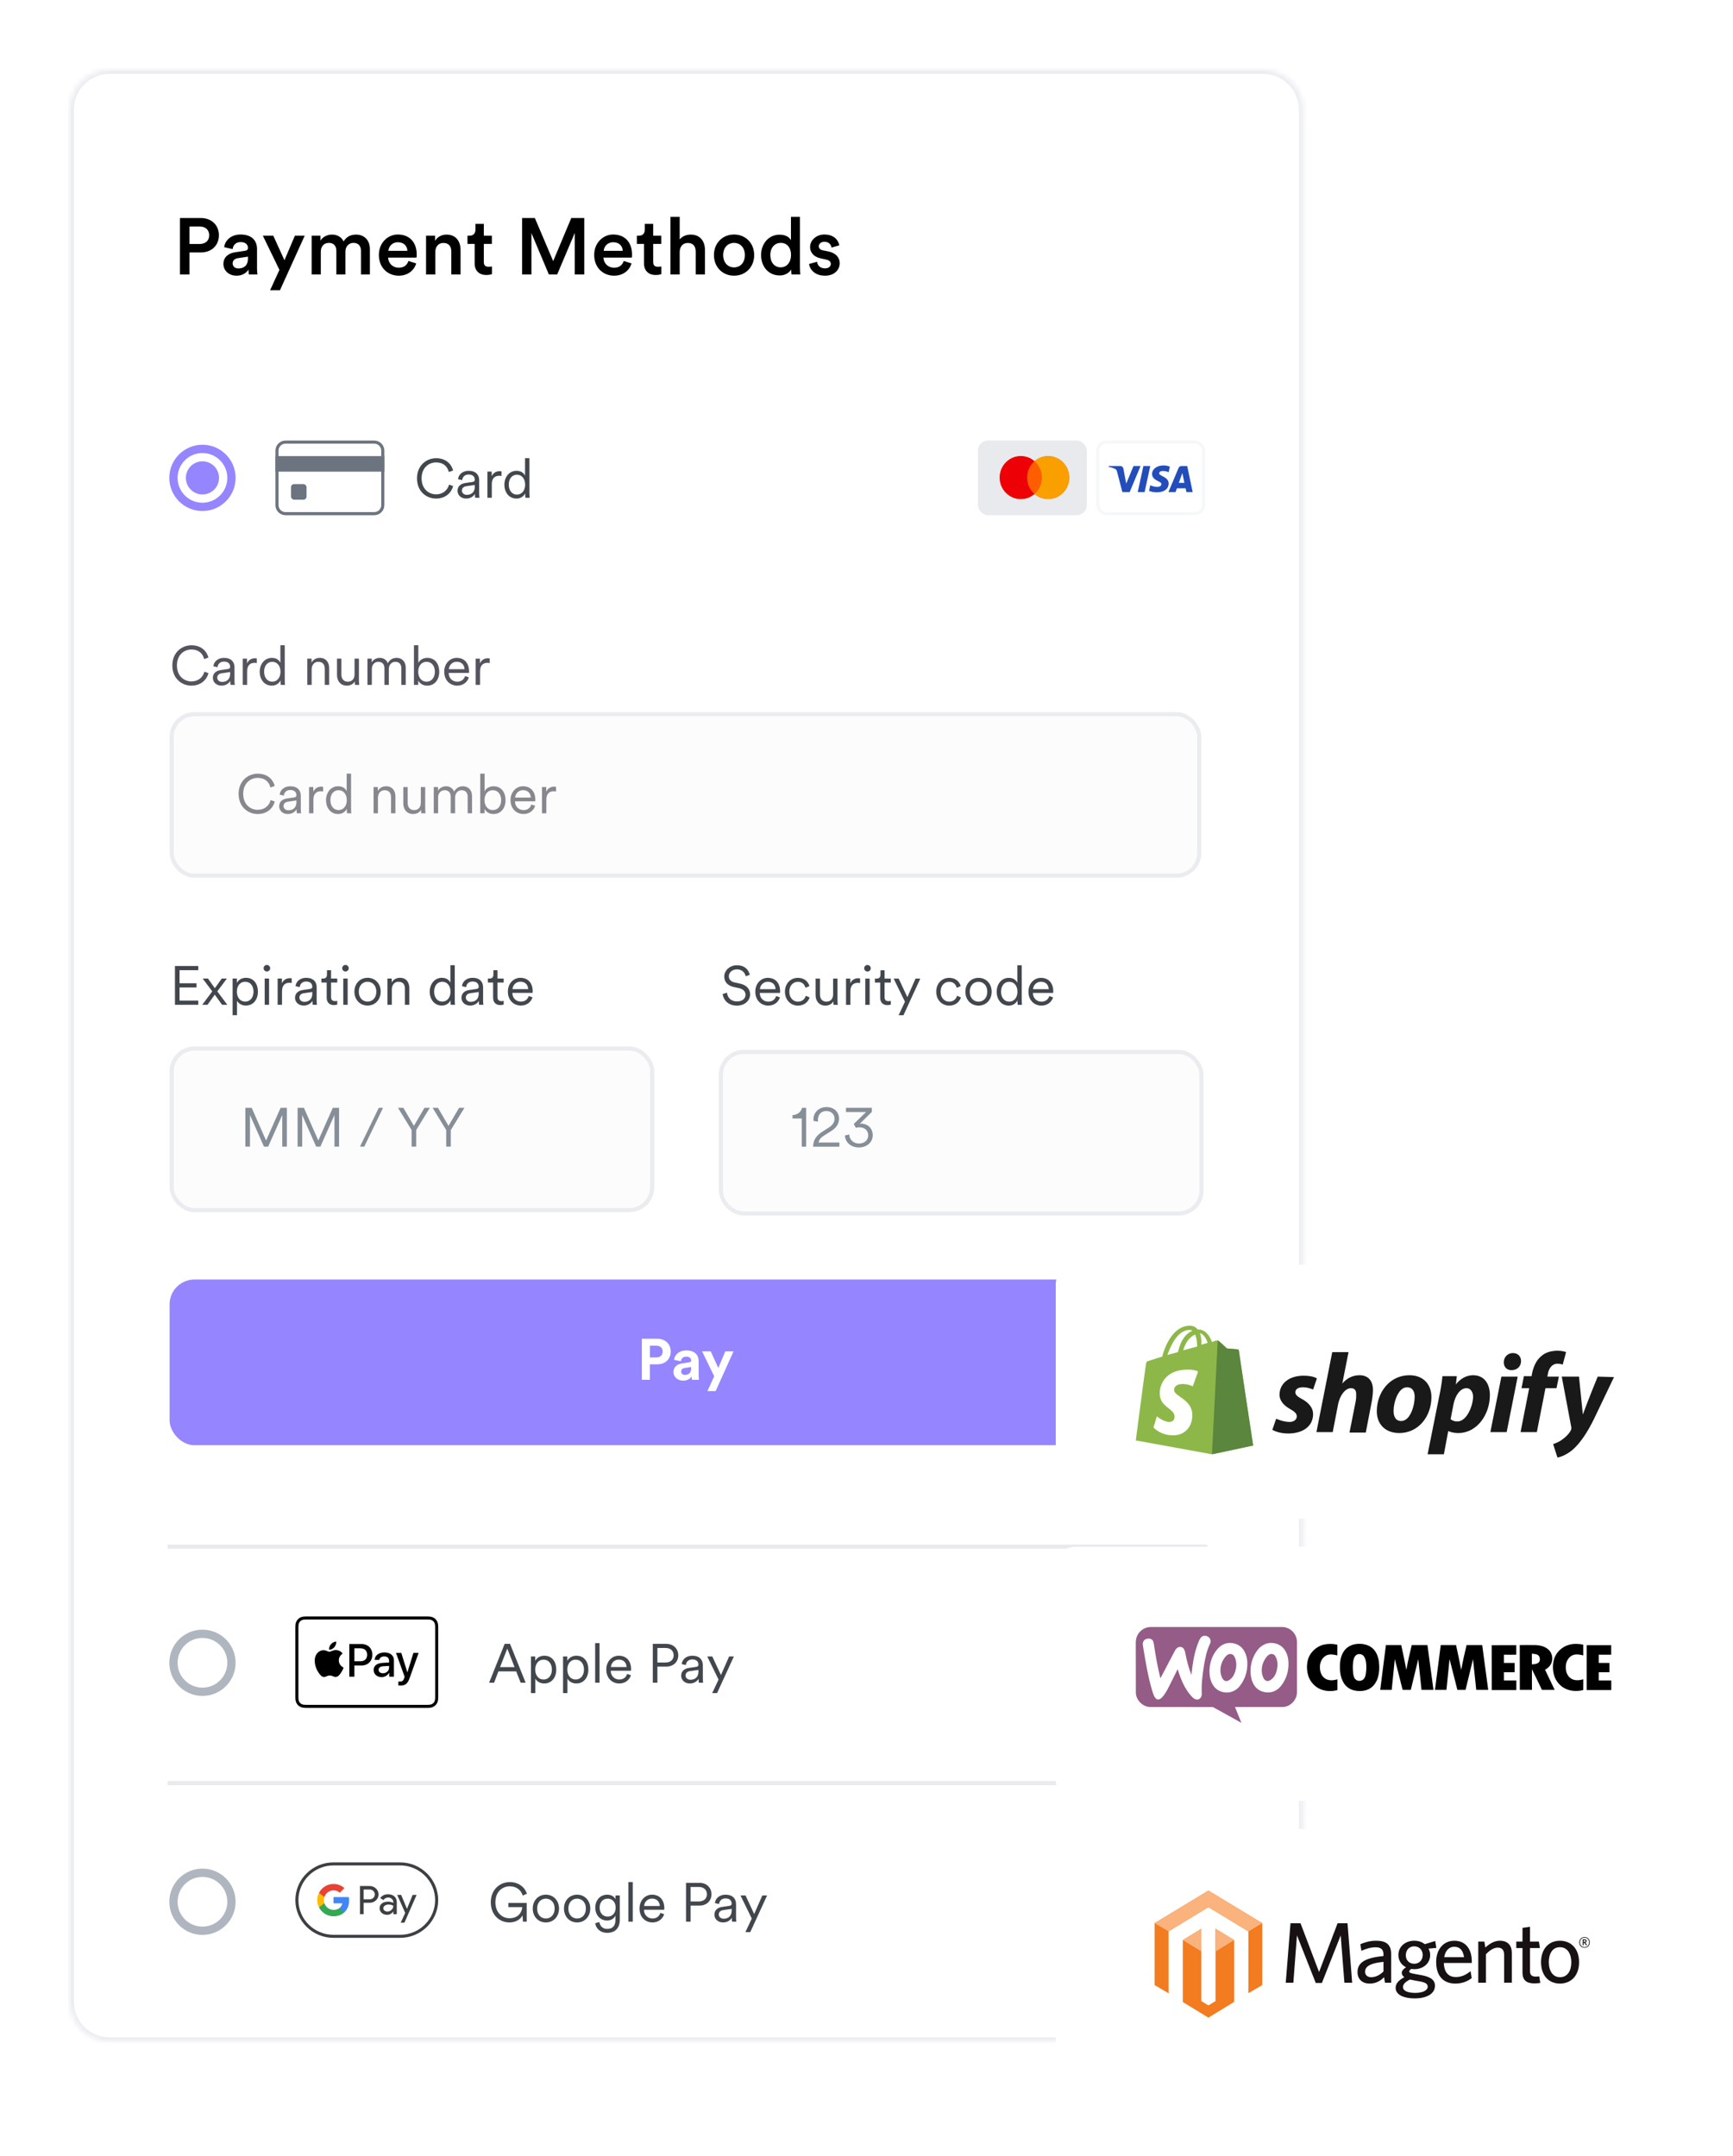 <svg width="348" height="433" viewBox="0 0 348 433" fill="none" xmlns="http://www.w3.org/2000/svg">
<g filter="url(#filter0_d_203_29504)">
<mask id="path-1-inside-1_203_29504" fill="white">
<path d="M14 22C14 17.582 17.582 14 22 14H253.666C258.085 14 261.666 17.582 261.666 22V402.066C261.666 406.484 258.085 410.066 253.666 410.066H22C17.582 410.066 14 406.484 14 402.066V22Z"/>
</mask>
<path d="M14 22C14 17.582 17.582 14 22 14H253.666C258.085 14 261.666 17.582 261.666 22V402.066C261.666 406.484 258.085 410.066 253.666 410.066H22C17.582 410.066 14 406.484 14 402.066V22Z" fill="white"/>
<path d="M22 14.848H253.666V13.152H22V14.848ZM260.818 22V402.066H262.515V22H260.818ZM253.666 409.217H22V410.914H253.666V409.217ZM14.848 402.066V22H13.152V402.066H14.848ZM22 409.217C18.05 409.217 14.848 406.016 14.848 402.066H13.152C13.152 406.952 17.113 410.914 22 410.914V409.217ZM260.818 402.066C260.818 406.015 257.616 409.217 253.666 409.217V410.914C258.553 410.914 262.515 406.952 262.515 402.066H260.818ZM253.666 14.848C257.616 14.848 260.818 18.05 260.818 22H262.515C262.515 17.113 258.553 13.152 253.666 13.152V14.848ZM22 13.152C17.113 13.152 13.152 17.113 13.152 22H14.848C14.848 18.05 18.05 14.848 22 14.848V13.152Z" fill="#EBECF0" mask="url(#path-1-inside-1_203_29504)"/>
</g>
<circle cx="40.653" cy="95.986" r="5.823" fill="white" stroke="#9585FF" stroke-width="1.664"/>
<circle cx="40.654" cy="95.987" r="3.328" fill="#9585FF"/>
<path d="M55.619 90.516C55.619 89.568 56.388 88.799 57.337 88.799H75.151C76.1 88.799 76.869 89.568 76.869 90.516V101.456C76.869 102.405 76.1 103.174 75.151 103.174H57.337C56.388 103.174 55.619 102.405 55.619 101.456V90.516Z" stroke="#6C747F" stroke-width="0.625"/>
<rect x="55.307" y="91.611" width="21.875" height="3.125" fill="#6C747F"/>
<rect x="58.432" y="97.236" width="3.125" height="3.125" rx="0.625" fill="#6C747F"/>
<path d="M87.573 100.14C85.593 100.14 83.734 98.688 83.734 96.081C83.734 93.474 85.648 92.033 87.573 92.033C89.344 92.033 90.598 93.012 90.983 94.508L90.125 94.805C89.828 93.584 88.904 92.88 87.573 92.88C86.088 92.88 84.658 93.969 84.658 96.081C84.658 98.204 86.088 99.293 87.573 99.293C88.959 99.293 89.861 98.457 90.18 97.335L90.994 97.632C90.598 99.095 89.355 100.14 87.573 100.14ZM91.875 98.589C91.875 97.665 92.524 97.148 93.448 97.016L94.867 96.807C95.252 96.752 95.34 96.587 95.34 96.356C95.34 95.762 94.944 95.311 94.119 95.311C93.349 95.311 92.887 95.773 92.81 96.444L91.974 96.246C92.084 95.245 92.964 94.563 94.097 94.563C95.593 94.563 96.22 95.421 96.22 96.444V99.106C96.22 99.546 96.253 99.821 96.286 99.986H95.428C95.406 99.865 95.362 99.601 95.362 99.194C95.131 99.623 94.559 100.14 93.613 100.14C92.524 100.14 91.875 99.392 91.875 98.589ZM93.723 99.392C94.636 99.392 95.34 98.886 95.34 97.764V97.412L93.624 97.665C93.118 97.742 92.755 98.028 92.755 98.545C92.755 98.974 93.118 99.392 93.723 99.392ZM100.705 94.684V95.619C100.562 95.575 100.397 95.564 100.243 95.564C99.362 95.564 98.757 96.07 98.757 97.258V99.986H97.877V94.717H98.736V95.663C99.076 94.893 99.748 94.64 100.331 94.64C100.474 94.64 100.628 94.662 100.705 94.684ZM105.454 99.227V99.084C105.212 99.601 104.64 100.14 103.727 100.14C102.209 100.14 101.285 98.908 101.285 97.346C101.285 95.817 102.253 94.563 103.727 94.563C104.739 94.563 105.256 95.124 105.432 95.564V92.033H106.312V98.996C106.312 99.524 106.345 99.876 106.367 99.986H105.509C105.487 99.865 105.454 99.568 105.454 99.227ZM103.804 99.348C104.794 99.348 105.454 98.512 105.454 97.346C105.454 96.18 104.805 95.355 103.804 95.355C102.803 95.355 102.165 96.18 102.165 97.346C102.165 98.512 102.814 99.348 103.804 99.348Z" fill="#42474D"/>
<rect x="196.373" y="88.486" width="21.875" height="15" rx="2.03" fill="#E8EAED"/>
<path fill-rule="evenodd" clip-rule="evenodd" d="M210.479 100.24C212.818 100.24 214.714 98.308 214.714 95.926C214.714 93.543 212.818 91.611 210.479 91.611C209.43 91.611 208.471 91.999 207.731 92.642C206.991 91.999 206.032 91.612 204.984 91.612C202.644 91.612 200.748 93.543 200.748 95.926C200.748 98.309 202.644 100.24 204.984 100.24C206.032 100.24 206.992 99.852 207.731 99.21C208.471 99.852 209.43 100.24 210.479 100.24Z" fill="#FF5E00"/>
<path fill-rule="evenodd" clip-rule="evenodd" d="M207.731 99.209C206.82 98.418 206.243 97.24 206.243 95.925C206.243 94.611 206.82 93.433 207.731 92.642C206.991 91.999 206.032 91.611 204.984 91.611C202.644 91.611 200.748 93.543 200.748 95.926C200.748 98.308 202.644 100.24 204.984 100.24C206.032 100.24 206.992 99.852 207.731 99.209Z" fill="#ED0006"/>
<path fill-rule="evenodd" clip-rule="evenodd" d="M207.731 99.21C208.642 98.418 209.22 97.241 209.22 95.926C209.22 94.611 208.642 93.433 207.731 92.642C208.471 91.999 209.43 91.611 210.479 91.611C212.818 91.611 214.715 93.543 214.715 95.926C214.715 98.308 212.818 100.24 210.479 100.24C209.43 100.24 208.471 99.852 207.731 99.21Z" fill="#F9A000"/>
<rect x="220.436" y="88.799" width="21.25" height="14.375" rx="1.719" fill="white"/>
<path fill-rule="evenodd" clip-rule="evenodd" d="M226.842 98.841H225.382L224.286 94.654C224.234 94.462 224.124 94.292 223.962 94.211C223.557 94.01 223.11 93.849 222.623 93.768V93.607H224.976C225.3 93.607 225.544 93.849 225.584 94.13L226.153 97.15L227.612 93.607H229.032L226.842 98.841ZM229.844 98.841H228.465L229.6 93.607H230.98L229.844 98.841ZM232.764 95.057C232.805 94.775 233.048 94.614 233.332 94.614C233.779 94.573 234.265 94.654 234.671 94.855L234.915 93.728C234.509 93.567 234.062 93.486 233.657 93.486C232.318 93.486 231.344 94.211 231.344 95.218C231.344 95.983 232.034 96.385 232.521 96.627C233.048 96.869 233.251 97.03 233.211 97.271C233.211 97.633 232.805 97.795 232.4 97.795C231.913 97.795 231.425 97.674 230.98 97.472L230.736 98.6C231.223 98.801 231.75 98.882 232.237 98.882C233.738 98.922 234.671 98.197 234.671 97.11C234.671 95.741 232.764 95.661 232.764 95.057ZM239.498 98.841L238.403 93.607H237.227C236.983 93.607 236.74 93.768 236.658 94.01L234.63 98.841H236.05L236.334 98.076H238.078L238.241 98.841H239.498ZM237.43 95.017L237.835 96.99H236.699L237.43 95.017Z" fill="#224DBA"/>
<rect x="220.436" y="88.799" width="21.25" height="14.375" rx="1.719" stroke="#F6F7F8" stroke-width="0.625"/>
<rect x="34.47" y="143.449" width="206.35" height="32.444" rx="4.575" fill="#FCFCFD" stroke="#EBECF0" stroke-width="0.832"/>
<path d="M51.754 163.505C49.774 163.505 47.915 162.053 47.915 159.446C47.915 156.839 49.829 155.398 51.754 155.398C53.525 155.398 54.779 156.377 55.164 157.873L54.306 158.17C54.009 156.949 53.085 156.245 51.754 156.245C50.269 156.245 48.839 157.334 48.839 159.446C48.839 161.569 50.269 162.658 51.754 162.658C53.14 162.658 54.042 161.822 54.361 160.7L55.175 160.997C54.779 162.46 53.536 163.505 51.754 163.505ZM56.056 161.954C56.056 161.03 56.705 160.513 57.629 160.381L59.048 160.172C59.433 160.117 59.521 159.952 59.521 159.721C59.521 159.127 59.125 158.676 58.3 158.676C57.53 158.676 57.068 159.138 56.991 159.809L56.155 159.611C56.265 158.61 57.145 157.928 58.278 157.928C59.774 157.928 60.401 158.786 60.401 159.809V162.471C60.401 162.911 60.434 163.186 60.467 163.351H59.609C59.587 163.23 59.543 162.966 59.543 162.559C59.312 162.988 58.74 163.505 57.794 163.505C56.705 163.505 56.056 162.757 56.056 161.954ZM57.904 162.757C58.817 162.757 59.521 162.251 59.521 161.129V160.777L57.805 161.03C57.299 161.107 56.936 161.393 56.936 161.91C56.936 162.339 57.299 162.757 57.904 162.757ZM64.886 158.049V158.984C64.743 158.94 64.578 158.929 64.424 158.929C63.544 158.929 62.939 159.435 62.939 160.623V163.351H62.059V158.082H62.917V159.028C63.258 158.258 63.929 158.005 64.512 158.005C64.655 158.005 64.809 158.027 64.886 158.049ZM69.636 162.592V162.449C69.394 162.966 68.822 163.505 67.909 163.505C66.391 163.505 65.467 162.273 65.467 160.711C65.467 159.182 66.435 157.928 67.909 157.928C68.921 157.928 69.438 158.489 69.614 158.929V155.398H70.494V162.361C70.494 162.889 70.527 163.241 70.549 163.351H69.691C69.669 163.23 69.636 162.933 69.636 162.592ZM67.986 162.713C68.976 162.713 69.636 161.877 69.636 160.711C69.636 159.545 68.987 158.72 67.986 158.72C66.985 158.72 66.347 159.545 66.347 160.711C66.347 161.877 66.996 162.713 67.986 162.713ZM75.894 160.249V163.351H75.014V158.082H75.872V158.874C76.213 158.258 76.829 157.928 77.522 157.928C78.787 157.928 79.403 158.83 79.403 159.974V163.351H78.523V160.106C78.523 159.336 78.171 158.72 77.214 158.72C76.367 158.72 75.894 159.424 75.894 160.249ZM84.549 162.636C84.296 163.175 83.658 163.505 82.965 163.505C81.689 163.505 80.985 162.559 80.985 161.393V158.082H81.865V161.25C81.865 162.02 82.228 162.713 83.163 162.713C84.032 162.713 84.505 162.097 84.505 161.261V158.082H85.385V162.361C85.385 162.768 85.418 163.142 85.451 163.351H84.604C84.571 163.23 84.549 162.944 84.549 162.68V162.636ZM87.957 158.082V158.83C88.254 158.28 88.892 157.928 89.574 157.928C90.3 157.928 90.927 158.313 91.191 159.006C91.565 158.258 92.225 157.928 92.973 157.928C93.93 157.928 94.788 158.588 94.788 159.908V163.351H93.908V160.007C93.908 159.281 93.523 158.72 92.698 158.72C91.917 158.72 91.389 159.358 91.389 160.15V163.351H90.509V160.007C90.509 159.281 90.124 158.72 89.288 158.72C88.496 158.72 87.979 159.336 87.979 160.161V163.351H87.099V158.082H87.957ZM97.292 163.351H96.434V155.398H97.314V158.94C97.556 158.445 98.172 157.928 99.118 157.928C100.68 157.928 101.516 159.171 101.516 160.711C101.516 162.284 100.625 163.505 99.096 163.505C98.216 163.505 97.6 163.054 97.292 162.482V163.351ZM98.964 162.713C99.976 162.713 100.636 161.877 100.636 160.711C100.636 159.545 99.987 158.72 98.964 158.72C97.941 158.72 97.292 159.545 97.292 160.711C97.292 161.877 97.952 162.713 98.964 162.713ZM103.44 160.205H106.586C106.564 159.369 106.025 158.709 105.024 158.709C104.111 158.709 103.495 159.424 103.44 160.205ZM106.707 161.58L107.466 161.855C107.169 162.768 106.344 163.505 105.123 163.505C103.715 163.505 102.516 162.471 102.516 160.7C102.516 159.039 103.682 157.928 105.013 157.928C106.608 157.928 107.499 159.039 107.499 160.645C107.499 160.755 107.488 160.876 107.477 160.953H103.418V160.997C103.418 161.998 104.177 162.713 105.123 162.713C106.014 162.713 106.498 162.207 106.707 161.58ZM111.658 158.049V158.984C111.515 158.94 111.35 158.929 111.196 158.929C110.316 158.929 109.711 159.435 109.711 160.623V163.351H108.831V158.082H109.689V159.028C110.03 158.258 110.701 158.005 111.284 158.005C111.427 158.005 111.581 158.027 111.658 158.049Z" fill="#87878E"/>
<path d="M38.443 137.717C36.463 137.717 34.604 136.264 34.604 133.657C34.604 131.05 36.518 129.609 38.443 129.609C40.214 129.609 41.468 130.588 41.853 132.084L40.995 132.381C40.698 131.16 39.774 130.456 38.443 130.456C36.958 130.456 35.528 131.545 35.528 133.657C35.528 135.78 36.958 136.869 38.443 136.869C39.829 136.869 40.731 136.033 41.05 134.911L41.864 135.208C41.468 136.671 40.225 137.717 38.443 137.717ZM42.745 136.165C42.745 135.241 43.394 134.724 44.318 134.592L45.737 134.383C46.122 134.329 46.21 134.163 46.21 133.932C46.21 133.338 45.814 132.887 44.989 132.887C44.219 132.887 43.757 133.349 43.68 134.02L42.844 133.822C42.954 132.821 43.834 132.139 44.967 132.139C46.463 132.139 47.09 132.997 47.09 134.02V136.682C47.09 137.122 47.123 137.397 47.156 137.562H46.298C46.276 137.441 46.232 137.177 46.232 136.77C46.001 137.2 45.429 137.717 44.483 137.717C43.394 137.717 42.745 136.968 42.745 136.165ZM44.593 136.968C45.506 136.968 46.21 136.462 46.21 135.34V134.988L44.494 135.241C43.988 135.318 43.625 135.604 43.625 136.121C43.625 136.55 43.988 136.968 44.593 136.968ZM51.575 132.26V133.195C51.432 133.151 51.267 133.14 51.113 133.14C50.233 133.14 49.628 133.646 49.628 134.834V137.562H48.748V132.293H49.606V133.239C49.947 132.469 50.618 132.216 51.201 132.216C51.344 132.216 51.498 132.238 51.575 132.26ZM56.324 136.803V136.66C56.082 137.177 55.51 137.717 54.597 137.717C53.079 137.717 52.155 136.484 52.155 134.922C52.155 133.393 53.123 132.139 54.597 132.139C55.609 132.139 56.126 132.7 56.302 133.14V129.609H57.182V136.572C57.182 137.1 57.215 137.452 57.237 137.562H56.379C56.357 137.441 56.324 137.144 56.324 136.803ZM54.674 136.924C55.664 136.924 56.324 136.088 56.324 134.922C56.324 133.756 55.675 132.931 54.674 132.931C53.673 132.931 53.035 133.756 53.035 134.922C53.035 136.088 53.684 136.924 54.674 136.924ZM62.583 134.46V137.562H61.703V132.293H62.561V133.085C62.902 132.469 63.518 132.139 64.211 132.139C65.476 132.139 66.092 133.041 66.092 134.185V137.562H65.212V134.317C65.212 133.547 64.86 132.931 63.903 132.931C63.056 132.931 62.583 133.635 62.583 134.46ZM71.238 136.847C70.985 137.386 70.347 137.717 69.654 137.717C68.378 137.717 67.674 136.77 67.674 135.604V132.293H68.554V135.461C68.554 136.231 68.917 136.924 69.852 136.924C70.721 136.924 71.194 136.308 71.194 135.472V132.293H72.074V136.572C72.074 136.979 72.107 137.353 72.14 137.562H71.293C71.26 137.441 71.238 137.155 71.238 136.891V136.847ZM74.646 132.293V133.041C74.943 132.491 75.581 132.139 76.263 132.139C76.989 132.139 77.616 132.524 77.88 133.217C78.254 132.469 78.914 132.139 79.662 132.139C80.619 132.139 81.477 132.799 81.477 134.119V137.562H80.597V134.218C80.597 133.492 80.212 132.931 79.387 132.931C78.606 132.931 78.078 133.569 78.078 134.361V137.562H77.198V134.218C77.198 133.492 76.813 132.931 75.977 132.931C75.185 132.931 74.668 133.547 74.668 134.372V137.562H73.788V132.293H74.646ZM83.981 137.562H83.123V129.609H84.003V133.151C84.245 132.656 84.861 132.139 85.807 132.139C87.369 132.139 88.205 133.382 88.205 134.922C88.205 136.495 87.314 137.717 85.785 137.717C84.905 137.717 84.289 137.265 83.981 136.693V137.562ZM85.653 136.924C86.665 136.924 87.325 136.088 87.325 134.922C87.325 133.756 86.676 132.931 85.653 132.931C84.63 132.931 83.981 133.756 83.981 134.922C83.981 136.088 84.641 136.924 85.653 136.924ZM90.129 134.416H93.275C93.253 133.58 92.714 132.92 91.713 132.92C90.8 132.92 90.184 133.635 90.129 134.416ZM93.396 135.791L94.155 136.066C93.858 136.979 93.033 137.717 91.812 137.717C90.404 137.717 89.205 136.682 89.205 134.911C89.205 133.25 90.371 132.139 91.702 132.139C93.297 132.139 94.188 133.25 94.188 134.856C94.188 134.966 94.177 135.087 94.166 135.164H90.107V135.208C90.107 136.209 90.866 136.924 91.812 136.924C92.703 136.924 93.187 136.418 93.396 135.791ZM98.346 132.26V133.195C98.203 133.151 98.038 133.14 97.884 133.14C97.004 133.14 96.399 133.646 96.399 134.834V137.562H95.519V132.293H96.377V133.239C96.718 132.469 97.389 132.216 97.972 132.216C98.115 132.216 98.269 132.238 98.346 132.26Z" fill="#54545E"/>
<path d="M39.807 201.822H35.132V194.023H39.807V194.87H36.056V197.499H39.466V198.346H36.056V200.975H39.807V201.822ZM40.611 201.822L42.624 199.127L40.699 196.553H41.766L43.141 198.489L44.527 196.553H45.561L43.636 199.127L45.649 201.822H44.593L43.13 199.787L41.667 201.822H40.611ZM47.587 203.912H46.707V196.553H47.565V197.433C47.84 196.894 48.456 196.399 49.391 196.399C50.942 196.399 51.789 197.609 51.789 199.182C51.789 200.755 50.887 201.976 49.369 201.976C48.467 201.976 47.862 201.503 47.587 201.008V203.912ZM49.237 201.184C50.249 201.184 50.909 200.348 50.909 199.182C50.909 198.016 50.26 197.191 49.237 197.191C48.214 197.191 47.565 198.016 47.565 199.182C47.565 200.348 48.225 201.184 49.237 201.184ZM54.032 201.822H53.152V196.553H54.032V201.822ZM52.932 194.474C52.932 194.111 53.229 193.814 53.592 193.814C53.955 193.814 54.252 194.111 54.252 194.474C54.252 194.837 53.955 195.134 53.592 195.134C53.229 195.134 52.932 194.837 52.932 194.474ZM58.579 196.52V197.455C58.436 197.411 58.271 197.4 58.117 197.4C57.237 197.4 56.632 197.906 56.632 199.094V201.822H55.752V196.553H56.61V197.499C56.951 196.729 57.622 196.476 58.205 196.476C58.348 196.476 58.502 196.498 58.579 196.52ZM59.245 200.425C59.245 199.501 59.894 198.984 60.818 198.852L62.237 198.643C62.622 198.588 62.71 198.423 62.71 198.192C62.71 197.598 62.314 197.147 61.489 197.147C60.719 197.147 60.257 197.609 60.18 198.28L59.344 198.082C59.454 197.081 60.334 196.399 61.467 196.399C62.963 196.399 63.59 197.257 63.59 198.28V200.942C63.59 201.382 63.623 201.657 63.656 201.822H62.798C62.776 201.701 62.732 201.437 62.732 201.03C62.501 201.459 61.929 201.976 60.983 201.976C59.894 201.976 59.245 201.228 59.245 200.425ZM61.093 201.228C62.006 201.228 62.71 200.722 62.71 199.6V199.248L60.994 199.501C60.488 199.578 60.125 199.864 60.125 200.381C60.125 200.81 60.488 201.228 61.093 201.228ZM66.481 194.881V196.553H67.724V197.345H66.481V200.26C66.481 200.81 66.723 201.085 67.284 201.085C67.438 201.085 67.636 201.052 67.724 201.03V201.778C67.625 201.811 67.372 201.877 67.031 201.877C66.162 201.877 65.601 201.338 65.601 200.381V197.345H64.545V196.553H64.886C65.425 196.553 65.656 196.245 65.656 195.75V194.881H66.481ZM69.812 201.822H68.932V196.553H69.812V201.822ZM68.712 194.474C68.712 194.111 69.009 193.814 69.372 193.814C69.735 193.814 70.032 194.111 70.032 194.474C70.032 194.837 69.735 195.134 69.372 195.134C69.009 195.134 68.712 194.837 68.712 194.474ZM73.809 196.399C75.327 196.399 76.449 197.565 76.449 199.182C76.449 200.81 75.327 201.976 73.809 201.976C72.291 201.976 71.169 200.81 71.169 199.182C71.169 197.565 72.291 196.399 73.809 196.399ZM73.809 197.191C72.863 197.191 72.049 197.906 72.049 199.182C72.049 200.469 72.863 201.184 73.809 201.184C74.755 201.184 75.569 200.469 75.569 199.182C75.569 197.906 74.755 197.191 73.809 197.191ZM78.685 198.72V201.822H77.805V196.553H78.663V197.345C79.004 196.729 79.62 196.399 80.313 196.399C81.578 196.399 82.194 197.301 82.194 198.445V201.822H81.314V198.577C81.314 197.807 80.962 197.191 80.005 197.191C79.158 197.191 78.685 197.895 78.685 198.72ZM90.463 201.063V200.92C90.221 201.437 89.649 201.976 88.736 201.976C87.218 201.976 86.294 200.744 86.294 199.182C86.294 197.653 87.262 196.399 88.736 196.399C89.748 196.399 90.265 196.96 90.441 197.4V193.869H91.321V200.832C91.321 201.36 91.354 201.712 91.376 201.822H90.518C90.496 201.701 90.463 201.404 90.463 201.063ZM88.813 201.184C89.803 201.184 90.463 200.348 90.463 199.182C90.463 198.016 89.814 197.191 88.813 197.191C87.812 197.191 87.174 198.016 87.174 199.182C87.174 200.348 87.823 201.184 88.813 201.184ZM92.664 200.425C92.664 199.501 93.313 198.984 94.237 198.852L95.656 198.643C96.041 198.588 96.129 198.423 96.129 198.192C96.129 197.598 95.733 197.147 94.908 197.147C94.138 197.147 93.676 197.609 93.599 198.28L92.763 198.082C92.873 197.081 93.753 196.399 94.886 196.399C96.382 196.399 97.009 197.257 97.009 198.28V200.942C97.009 201.382 97.042 201.657 97.075 201.822H96.217C96.195 201.701 96.151 201.437 96.151 201.03C95.92 201.459 95.348 201.976 94.402 201.976C93.313 201.976 92.664 201.228 92.664 200.425ZM94.512 201.228C95.425 201.228 96.129 200.722 96.129 199.6V199.248L94.413 199.501C93.907 199.578 93.544 199.864 93.544 200.381C93.544 200.81 93.907 201.228 94.512 201.228ZM99.9 194.881V196.553H101.143V197.345H99.9V200.26C99.9 200.81 100.142 201.085 100.703 201.085C100.857 201.085 101.055 201.052 101.143 201.03V201.778C101.044 201.811 100.791 201.877 100.45 201.877C99.581 201.877 99.02 201.338 99.02 200.381V197.345H97.964V196.553H98.305C98.844 196.553 99.075 196.245 99.075 195.75V194.881H99.9ZM102.912 198.676H106.058C106.036 197.84 105.497 197.18 104.496 197.18C103.583 197.18 102.967 197.895 102.912 198.676ZM106.179 200.051L106.938 200.326C106.641 201.239 105.816 201.976 104.595 201.976C103.187 201.976 101.988 200.942 101.988 199.171C101.988 197.51 103.154 196.399 104.485 196.399C106.08 196.399 106.971 197.51 106.971 199.116C106.971 199.226 106.96 199.347 106.949 199.424H102.89V199.468C102.89 200.469 103.649 201.184 104.595 201.184C105.486 201.184 105.97 200.678 106.179 200.051Z" fill="#42474D"/>
<rect x="34.47" y="210.61" width="96.5" height="32.444" rx="4.575" fill="#FCFCFD" stroke="#EBECF0" stroke-width="0.832"/>
<path d="M57.601 230.31H56.677V223.963L53.85 230.31H53.003L50.198 223.963V230.31H49.274V222.511H50.539L53.432 229.078L56.347 222.511H57.601V230.31ZM68.086 230.31H67.162V223.963L64.335 230.31H63.488L60.683 223.963V230.31H59.759V222.511H61.024L63.917 229.078L66.832 222.511H68.086V230.31ZM76.919 222.511L73.146 230.31H72.288L76.061 222.511H76.919ZM82.653 226.977L79.914 222.511H80.992L83.115 226.13L85.238 222.511H86.316L83.577 226.977V230.31H82.653V226.977ZM89.603 226.977L86.864 222.511H87.942L90.065 226.13L92.188 222.511H93.266L90.527 226.977V230.31H89.603V226.977Z" fill="#868E98"/>
<rect x="144.767" y="211.298" width="96.5" height="32.444" rx="4.575" fill="#FCFCFD" stroke="#EBECF0" stroke-width="0.832"/>
<path d="M150.561 195.804L149.736 196.101C149.615 195.441 149.098 194.715 147.976 194.704C147.074 194.704 146.359 195.298 146.359 196.09C146.359 196.717 146.766 197.168 147.481 197.322L148.625 197.575C149.879 197.85 150.627 198.631 150.627 199.731C150.627 200.93 149.604 201.986 147.976 201.986C146.172 201.986 145.259 200.809 145.116 199.665L145.985 199.39C146.073 200.314 146.744 201.15 147.976 201.15C149.098 201.15 149.703 200.556 149.703 199.808C149.703 199.17 149.263 198.675 148.438 198.488L147.294 198.235C146.216 197.993 145.435 197.289 145.435 196.145C145.435 194.924 146.557 193.879 147.965 193.879C149.648 193.879 150.363 194.902 150.561 195.804ZM152.595 198.686H155.741C155.719 197.85 155.18 197.19 154.179 197.19C153.266 197.19 152.65 197.905 152.595 198.686ZM155.862 200.061L156.621 200.336C156.324 201.249 155.499 201.986 154.278 201.986C152.87 201.986 151.671 200.952 151.671 199.181C151.671 197.52 152.837 196.409 154.168 196.409C155.763 196.409 156.654 197.52 156.654 199.126C156.654 199.236 156.643 199.357 156.632 199.434H152.573V199.478C152.573 200.479 153.332 201.194 154.278 201.194C155.169 201.194 155.653 200.688 155.862 200.061ZM160.229 197.201C159.305 197.201 158.502 197.916 158.502 199.192C158.502 200.457 159.305 201.194 160.24 201.194C161.241 201.194 161.659 200.49 161.813 200.006L162.583 200.347C162.33 201.128 161.593 201.986 160.24 201.986C158.722 201.986 157.622 200.798 157.622 199.192C157.622 197.553 158.744 196.409 160.229 196.409C161.582 196.409 162.319 197.234 162.539 198.07L161.747 198.411C161.604 197.85 161.175 197.201 160.229 197.201ZM167.337 201.117C167.084 201.656 166.446 201.986 165.753 201.986C164.477 201.986 163.773 201.04 163.773 199.874V196.563H164.653V199.731C164.653 200.501 165.016 201.194 165.951 201.194C166.82 201.194 167.293 200.578 167.293 199.742V196.563H168.173V200.842C168.173 201.249 168.206 201.623 168.239 201.832H167.392C167.359 201.711 167.337 201.425 167.337 201.161V201.117ZM172.714 196.53V197.465C172.571 197.421 172.406 197.41 172.252 197.41C171.372 197.41 170.767 197.916 170.767 199.104V201.832H169.887V196.563H170.745V197.509C171.086 196.739 171.757 196.486 172.34 196.486C172.483 196.486 172.637 196.508 172.714 196.53ZM174.634 201.832H173.754V196.563H174.634V201.832ZM173.534 194.484C173.534 194.121 173.831 193.824 174.194 193.824C174.557 193.824 174.854 194.121 174.854 194.484C174.854 194.847 174.557 195.144 174.194 195.144C173.831 195.144 173.534 194.847 173.534 194.484ZM177.63 194.891V196.563H178.873V197.355H177.63V200.27C177.63 200.82 177.872 201.095 178.433 201.095C178.587 201.095 178.785 201.062 178.873 201.04V201.788C178.774 201.821 178.521 201.887 178.18 201.887C177.311 201.887 176.75 201.348 176.75 200.391V197.355H175.694V196.563H176.035C176.574 196.563 176.805 196.255 176.805 195.76V194.891H177.63ZM181.424 203.922H180.445L181.721 201.205L179.455 196.563H180.467L182.205 200.292L183.844 196.563H184.801L181.424 203.922ZM190.608 197.201C189.684 197.201 188.881 197.916 188.881 199.192C188.881 200.457 189.684 201.194 190.619 201.194C191.62 201.194 192.038 200.49 192.192 200.006L192.962 200.347C192.709 201.128 191.972 201.986 190.619 201.986C189.101 201.986 188.001 200.798 188.001 199.192C188.001 197.553 189.123 196.409 190.608 196.409C191.961 196.409 192.698 197.234 192.918 198.07L192.126 198.411C191.983 197.85 191.554 197.201 190.608 197.201ZM196.495 196.409C198.013 196.409 199.135 197.575 199.135 199.192C199.135 200.82 198.013 201.986 196.495 201.986C194.977 201.986 193.855 200.82 193.855 199.192C193.855 197.575 194.977 196.409 196.495 196.409ZM196.495 197.201C195.549 197.201 194.735 197.916 194.735 199.192C194.735 200.479 195.549 201.194 196.495 201.194C197.441 201.194 198.255 200.479 198.255 199.192C198.255 197.916 197.441 197.201 196.495 197.201ZM204.309 201.073V200.93C204.067 201.447 203.495 201.986 202.582 201.986C201.064 201.986 200.14 200.754 200.14 199.192C200.14 197.663 201.108 196.409 202.582 196.409C203.594 196.409 204.111 196.97 204.287 197.41V193.879H205.167V200.842C205.167 201.37 205.2 201.722 205.222 201.832H204.364C204.342 201.711 204.309 201.414 204.309 201.073ZM202.659 201.194C203.649 201.194 204.309 200.358 204.309 199.192C204.309 198.026 203.66 197.201 202.659 197.201C201.658 197.201 201.02 198.026 201.02 199.192C201.02 200.358 201.669 201.194 202.659 201.194ZM207.444 198.686H210.59C210.568 197.85 210.029 197.19 209.028 197.19C208.115 197.19 207.499 197.905 207.444 198.686ZM210.711 200.061L211.47 200.336C211.173 201.249 210.348 201.986 209.127 201.986C207.719 201.986 206.52 200.952 206.52 199.181C206.52 197.52 207.686 196.409 209.017 196.409C210.612 196.409 211.503 197.52 211.503 199.126C211.503 199.236 211.492 199.357 211.481 199.434H207.422V199.478C207.422 200.479 208.181 201.194 209.127 201.194C210.018 201.194 210.502 200.688 210.711 200.061Z" fill="#42474D"/>
<path d="M161.875 230.319H160.995V224.654H159.147V223.983C160.159 223.939 160.874 223.312 161.05 222.52H161.875V230.319ZM168.558 230.319H163.278C163.3 229.12 163.795 228.174 165.049 227.371L166.457 226.458C167.216 225.974 167.579 225.402 167.579 224.709C167.579 223.895 167.018 223.158 165.94 223.158C164.851 223.158 164.246 223.917 164.246 224.94C164.246 225.05 164.246 225.16 164.268 225.292L163.366 225.149C163.355 225.072 163.344 224.929 163.344 224.841C163.344 223.411 164.488 222.366 165.94 222.366C167.579 222.366 168.492 223.444 168.492 224.698C168.492 225.732 167.909 226.535 167.007 227.118L165.39 228.141C164.906 228.449 164.477 228.878 164.378 229.483H168.558V230.319ZM172.913 225.688C174.046 225.688 175.245 226.447 175.245 228.02C175.245 229.527 173.98 230.473 172.473 230.473C170.779 230.473 169.734 229.373 169.668 228.075L170.537 227.866C170.581 229.01 171.461 229.692 172.484 229.692C173.628 229.692 174.343 228.966 174.343 228.053C174.343 226.953 173.496 226.425 172.583 226.425C172.341 226.425 172.11 226.458 171.868 226.535L171.439 225.765L173.914 223.356H169.877V222.52H175.069V223.345L172.649 225.721C172.737 225.699 172.847 225.688 172.913 225.688Z" fill="#868E98"/>
<rect x="34.054" y="257.003" width="207.182" height="33.276" rx="4.991" fill="#9585FF"/>
<path d="M130.506 272.656H131.776C132.579 272.656 133.068 272.19 133.068 271.479C133.068 270.746 132.579 270.291 131.776 270.291H130.506V272.656ZM131.974 274.042H130.494V277.151H128.887V268.894H131.974C133.604 268.894 134.687 269.977 134.687 271.468C134.687 272.97 133.604 274.042 131.974 274.042ZM135.233 275.591C135.233 274.566 135.99 273.995 136.945 273.855L138.354 273.646C138.681 273.599 138.785 273.436 138.785 273.238C138.785 272.83 138.471 272.493 137.819 272.493C137.143 272.493 136.77 272.924 136.724 273.424L135.35 273.133C135.443 272.236 136.27 271.247 137.807 271.247C139.624 271.247 140.299 272.271 140.299 273.424V276.243C140.299 276.546 140.334 276.953 140.369 277.151H138.948C138.913 277 138.89 276.686 138.89 276.464C138.599 276.918 138.052 277.314 137.201 277.314C135.978 277.314 135.233 276.488 135.233 275.591ZM137.527 276.161C138.18 276.161 138.785 275.847 138.785 274.834V274.577L137.493 274.775C137.097 274.834 136.782 275.055 136.782 275.498C136.782 275.835 137.027 276.161 137.527 276.161ZM143.706 279.411H142.064L143.415 276.429L140.981 271.421H142.716L144.242 274.775L145.651 271.421H147.305L143.706 279.411Z" fill="white"/>
<path d="M34.054 310.66H242.03" stroke="#E8EAED" stroke-width="0.832" stroke-linecap="square"/>
<circle cx="40.655" cy="333.986" r="5.823" fill="white" stroke="#B0B6BF" stroke-width="1.664"/>
<g clip-path="url(#clip0_203_29504)">
<path d="M85.426 324.679H61.879C61.781 324.679 61.683 324.679 61.585 324.679C61.502 324.68 61.42 324.681 61.337 324.683C61.157 324.688 60.976 324.699 60.798 324.73C60.617 324.763 60.449 324.816 60.285 324.9C60.124 324.982 59.976 325.089 59.848 325.217C59.72 325.345 59.613 325.492 59.531 325.653C59.448 325.817 59.395 325.986 59.362 326.166C59.33 326.344 59.319 326.526 59.315 326.706C59.312 326.788 59.312 326.871 59.311 326.953C59.31 327.051 59.311 327.149 59.311 327.248V340.473C59.311 340.572 59.31 340.67 59.311 340.768C59.312 340.85 59.312 340.933 59.315 341.016C59.319 341.195 59.33 341.377 59.362 341.555C59.395 341.735 59.448 341.904 59.531 342.068C59.613 342.229 59.72 342.376 59.848 342.504C59.976 342.632 60.124 342.74 60.285 342.821C60.449 342.905 60.617 342.958 60.798 342.991C60.976 343.022 61.157 343.033 61.337 343.038C61.42 343.04 61.502 343.041 61.585 343.041C61.683 343.042 61.781 343.042 61.879 343.042H85.426C85.524 343.042 85.622 343.042 85.72 343.041C85.803 343.041 85.885 343.04 85.968 343.038C86.148 343.033 86.329 343.022 86.508 342.991C86.688 342.958 86.856 342.905 87.02 342.821C87.182 342.74 87.329 342.632 87.457 342.504C87.585 342.376 87.692 342.229 87.774 342.068C87.858 341.904 87.911 341.735 87.943 341.555C87.975 341.377 87.986 341.195 87.99 341.016C87.993 340.933 87.994 340.85 87.994 340.768C87.995 340.67 87.995 340.572 87.995 340.473V327.248C87.995 327.149 87.995 327.051 87.994 326.953C87.994 326.871 87.993 326.788 87.99 326.706C87.986 326.526 87.975 326.344 87.943 326.166C87.911 325.986 87.858 325.817 87.774 325.653C87.692 325.492 87.585 325.345 87.457 325.217C87.329 325.089 87.182 324.982 87.02 324.9C86.856 324.816 86.688 324.763 86.508 324.73C86.329 324.699 86.148 324.688 85.968 324.683C85.885 324.681 85.803 324.68 85.72 324.679C85.622 324.679 85.524 324.679 85.426 324.679Z" fill="black"/>
<path d="M85.426 325.291L85.716 325.292C85.794 325.292 85.873 325.293 85.952 325.295C86.089 325.299 86.25 325.306 86.399 325.333C86.529 325.357 86.639 325.392 86.743 325.445C86.847 325.498 86.941 325.567 87.024 325.649C87.107 325.733 87.176 325.827 87.229 325.932C87.282 326.036 87.318 326.144 87.341 326.275C87.368 326.423 87.375 326.584 87.379 326.723C87.381 326.801 87.382 326.878 87.382 326.958C87.383 327.055 87.383 327.151 87.383 327.248V340.474C87.383 340.57 87.383 340.667 87.382 340.765C87.382 340.843 87.381 340.921 87.379 340.999C87.375 341.137 87.368 341.298 87.341 341.448C87.318 341.577 87.282 341.686 87.229 341.79C87.176 341.894 87.107 341.989 87.024 342.072C86.941 342.155 86.847 342.223 86.742 342.276C86.638 342.329 86.529 342.365 86.401 342.388C86.248 342.415 86.081 342.423 85.955 342.426C85.875 342.428 85.796 342.429 85.716 342.43C85.619 342.43 85.523 342.43 85.426 342.43H61.88C61.878 342.43 61.877 342.43 61.876 342.43C61.781 342.43 61.685 342.43 61.588 342.43C61.509 342.429 61.43 342.428 61.354 342.426C61.225 342.423 61.058 342.415 60.906 342.388C60.776 342.365 60.667 342.329 60.562 342.276C60.459 342.223 60.364 342.155 60.281 342.071C60.199 341.989 60.13 341.894 60.077 341.79C60.024 341.686 59.988 341.577 59.965 341.446C59.938 341.296 59.93 341.136 59.927 340.999C59.925 340.921 59.924 340.842 59.923 340.765L59.923 340.534L59.923 340.474V327.248L59.923 327.187L59.923 326.958C59.924 326.879 59.925 326.801 59.927 326.722C59.93 326.585 59.938 326.425 59.965 326.274C59.988 326.145 60.024 326.036 60.077 325.931C60.13 325.827 60.199 325.733 60.282 325.65C60.364 325.567 60.459 325.498 60.563 325.445C60.667 325.392 60.776 325.357 60.906 325.333C61.056 325.306 61.217 325.299 61.354 325.295C61.433 325.293 61.511 325.292 61.589 325.292L61.88 325.291H85.426Z" fill="white"/>
<path d="M67.141 330.855C67.387 330.548 67.553 330.135 67.509 329.714C67.15 329.732 66.711 329.951 66.457 330.259C66.229 330.522 66.027 330.952 66.08 331.355C66.483 331.39 66.886 331.154 67.141 330.855Z" fill="black"/>
<path d="M67.505 331.434C66.918 331.399 66.42 331.767 66.14 331.767C65.86 331.767 65.432 331.452 64.968 331.46C64.365 331.469 63.805 331.81 63.499 332.353C62.869 333.438 63.332 335.048 63.945 335.932C64.242 336.37 64.601 336.851 65.073 336.834C65.519 336.816 65.694 336.545 66.237 336.545C66.778 336.545 66.936 336.834 67.408 336.825C67.898 336.816 68.204 336.388 68.502 335.95C68.843 335.451 68.983 334.97 68.992 334.943C68.983 334.935 68.047 334.576 68.038 333.499C68.029 332.598 68.773 332.169 68.808 332.143C68.388 331.522 67.732 331.452 67.505 331.434Z" fill="black"/>
<path d="M72.608 330.215C73.882 330.215 74.769 331.093 74.769 332.371C74.769 333.654 73.864 334.537 72.576 334.537H71.165V336.78H70.147V330.215H72.608V330.215ZM71.165 333.682H72.335C73.222 333.682 73.727 333.204 73.727 332.376C73.727 331.548 73.222 331.075 72.339 331.075H71.165V333.682Z" fill="black"/>
<path d="M75.035 335.42C75.035 334.582 75.677 334.068 76.814 334.005L78.124 333.927V333.559C78.124 333.026 77.765 332.708 77.165 332.708C76.596 332.708 76.241 332.981 76.154 333.409H75.226C75.281 332.544 76.018 331.907 77.201 331.907C78.361 331.907 79.103 332.521 79.103 333.481V336.78H78.161V335.993H78.138C77.861 336.525 77.255 336.862 76.628 336.862C75.69 336.862 75.035 336.28 75.035 335.42ZM78.124 334.987V334.61L76.946 334.683C76.359 334.724 76.027 334.983 76.027 335.392C76.027 335.811 76.373 336.084 76.901 336.084C77.588 336.084 78.124 335.611 78.124 334.987Z" fill="black"/>
<path d="M79.992 338.541V337.745C80.064 337.763 80.228 337.763 80.31 337.763C80.765 337.763 81.011 337.572 81.161 337.081C81.161 337.072 81.247 336.79 81.247 336.785L79.519 331.994H80.583L81.793 335.889H81.811L83.022 331.994H84.059L82.266 337.031C81.857 338.191 81.384 338.564 80.392 338.564C80.31 338.564 80.064 338.555 79.992 338.541Z" fill="black"/>
</g>
<path d="M104.552 337.986L103.661 335.709H100.086L99.217 337.986H98.216L101.34 330.187H102.418L105.553 337.986H104.552ZM101.868 331.133L100.416 334.862H103.331L101.868 331.133ZM107.501 340.076H106.621V332.717H107.479V333.597C107.754 333.058 108.37 332.563 109.305 332.563C110.856 332.563 111.703 333.773 111.703 335.346C111.703 336.919 110.801 338.14 109.283 338.14C108.381 338.14 107.776 337.667 107.501 337.172V340.076ZM109.151 337.348C110.163 337.348 110.823 336.512 110.823 335.346C110.823 334.18 110.174 333.355 109.151 333.355C108.128 333.355 107.479 334.18 107.479 335.346C107.479 336.512 108.139 337.348 109.151 337.348ZM113.946 340.076H113.066V332.717H113.924V333.597C114.199 333.058 114.815 332.563 115.75 332.563C117.301 332.563 118.148 333.773 118.148 335.346C118.148 336.919 117.246 338.14 115.728 338.14C114.826 338.14 114.221 337.667 113.946 337.172V340.076ZM115.596 337.348C116.608 337.348 117.268 336.512 117.268 335.346C117.268 334.18 116.619 333.355 115.596 333.355C114.573 333.355 113.924 334.18 113.924 335.346C113.924 336.512 114.584 337.348 115.596 337.348ZM120.391 337.986H119.511V330.033H120.391V337.986ZM122.672 334.84H125.818C125.796 334.004 125.257 333.344 124.256 333.344C123.343 333.344 122.727 334.059 122.672 334.84ZM125.939 336.215L126.698 336.49C126.401 337.403 125.576 338.14 124.355 338.14C122.947 338.14 121.748 337.106 121.748 335.335C121.748 333.674 122.914 332.563 124.245 332.563C125.84 332.563 126.731 333.674 126.731 335.28C126.731 335.39 126.72 335.511 126.709 335.588H122.65V335.632C122.65 336.633 123.409 337.348 124.355 337.348C125.246 337.348 125.73 336.842 125.939 336.215ZM132.01 333.927H133.66C134.661 333.927 135.277 333.344 135.277 332.486C135.277 331.595 134.661 331.012 133.66 331.012H132.01V333.927ZM133.803 334.752H132.01V337.986H131.086V330.187H133.803C135.244 330.187 136.201 331.177 136.201 332.475C136.201 333.784 135.244 334.752 133.803 334.752ZM136.787 336.589C136.787 335.665 137.436 335.148 138.36 335.016L139.779 334.807C140.164 334.752 140.252 334.587 140.252 334.356C140.252 333.762 139.856 333.311 139.031 333.311C138.261 333.311 137.799 333.773 137.722 334.444L136.886 334.246C136.996 333.245 137.876 332.563 139.009 332.563C140.505 332.563 141.132 333.421 141.132 334.444V337.106C141.132 337.546 141.165 337.821 141.198 337.986H140.34C140.318 337.865 140.274 337.601 140.274 337.194C140.043 337.623 139.471 338.14 138.525 338.14C137.436 338.14 136.787 337.392 136.787 336.589ZM138.635 337.392C139.548 337.392 140.252 336.886 140.252 335.764V335.412L138.536 335.665C138.03 335.742 137.667 336.028 137.667 336.545C137.667 336.974 138.03 337.392 138.635 337.392ZM143.992 340.076H143.013L144.289 337.359L142.023 332.717H143.035L144.773 336.446L146.412 332.717H147.369L143.992 340.076Z" fill="#42474D"/>
<path d="M34.054 358.168H242.03" stroke="#E8EAED" stroke-width="0.832" stroke-linecap="square"/>
<circle cx="40.655" cy="381.986" r="5.823" fill="white" stroke="#B0B6BF" stroke-width="1.664"/>
<g clip-path="url(#clip1_203_29504)">
<path d="M80.366 374.076H66.939C62.743 374.076 59.31 377.486 59.31 381.654C59.31 385.821 62.743 389.231 66.939 389.231H80.366C84.562 389.231 87.995 385.821 87.995 381.654C87.995 377.486 84.562 374.076 80.366 374.076Z" fill="white"/>
<path d="M80.366 374.69C81.308 374.69 82.224 374.876 83.086 375.239C83.921 375.592 84.669 376.096 85.317 376.736C85.962 377.376 86.469 378.123 86.824 378.952C87.19 379.809 87.377 380.718 87.377 381.654C87.377 382.59 87.19 383.499 86.824 384.355C86.469 385.185 85.962 385.927 85.317 386.572C84.673 387.212 83.921 387.716 83.086 388.068C82.224 388.432 81.308 388.617 80.366 388.617H66.939C65.997 388.617 65.082 388.432 64.22 388.068C63.384 387.716 62.637 387.212 61.988 386.572C61.344 385.931 60.836 385.185 60.482 384.355C60.115 383.499 59.928 382.59 59.928 381.654C59.928 380.718 60.115 379.809 60.482 378.952C60.836 378.123 61.344 377.38 61.988 376.736C62.633 376.096 63.384 375.592 64.22 375.239C65.082 374.876 65.997 374.69 66.939 374.69H80.366ZM80.366 374.076H66.939C62.743 374.076 59.31 377.486 59.31 381.654C59.31 385.821 62.743 389.231 66.939 389.231H80.366C84.562 389.231 87.995 385.821 87.995 381.654C87.995 377.486 84.562 374.076 80.366 374.076Z" fill="#3C4043"/>
<path d="M73.019 382.191V384.484H72.287V378.823H74.229C74.721 378.823 75.14 378.986 75.484 379.312C75.835 379.638 76.01 380.036 76.01 380.505C76.01 380.987 75.835 381.384 75.484 381.706C75.144 382.029 74.725 382.188 74.229 382.188H73.019V382.191ZM73.019 379.52V381.494H74.244C74.534 381.494 74.778 381.396 74.969 381.203C75.163 381.009 75.262 380.774 75.262 380.509C75.262 380.248 75.163 380.017 74.969 379.823C74.778 379.623 74.538 379.524 74.244 379.524H73.019V379.52Z" fill="#3C4043"/>
<path d="M77.925 380.482C78.466 380.482 78.894 380.626 79.207 380.914C79.519 381.202 79.676 381.596 79.676 382.096V384.483H78.978V383.945H78.947C78.646 384.389 78.242 384.608 77.738 384.608C77.307 384.608 76.948 384.483 76.659 384.23C76.369 383.976 76.224 383.661 76.224 383.282C76.224 382.881 76.376 382.562 76.681 382.328C76.987 382.089 77.395 381.971 77.902 381.971C78.337 381.971 78.695 382.051 78.974 382.21V382.043C78.974 381.79 78.875 381.577 78.672 381.399C78.47 381.221 78.234 381.134 77.963 381.134C77.555 381.134 77.231 381.305 76.994 381.649L76.35 381.248C76.704 380.736 77.231 380.482 77.925 380.482ZM76.979 383.294C76.979 383.483 77.059 383.642 77.223 383.767C77.383 383.892 77.574 383.957 77.791 383.957C78.1 383.957 78.375 383.843 78.615 383.616C78.856 383.388 78.978 383.123 78.978 382.816C78.749 382.638 78.432 382.547 78.024 382.547C77.727 382.547 77.479 382.619 77.28 382.759C77.078 382.907 76.979 383.085 76.979 383.294Z" fill="#3C4043"/>
<path d="M83.658 380.607L81.217 386.184H80.462L81.369 384.233L79.76 380.607H80.557L81.717 383.388H81.732L82.861 380.607H83.658Z" fill="#3C4043"/>
<path d="M70.106 381.729C70.106 381.492 70.085 381.265 70.045 381.047H66.976V382.297L68.744 382.298C68.672 382.714 68.441 383.068 68.088 383.305V384.116H69.14C69.754 383.551 70.106 382.716 70.106 381.729Z" fill="#4285F4"/>
<path d="M68.088 383.304C67.796 383.5 67.418 383.615 66.977 383.615C66.124 383.615 65.401 383.045 65.142 382.275H64.057V383.112C64.594 384.172 65.7 384.899 66.977 384.899C67.86 384.899 68.601 384.611 69.141 384.115L68.088 383.304Z" fill="#34A853"/>
<path d="M65.04 381.655C65.04 381.439 65.076 381.23 65.142 381.034V380.197H64.056C63.834 380.636 63.709 381.13 63.709 381.655C63.709 382.179 63.834 382.674 64.056 383.112L65.142 382.276C65.076 382.08 65.04 381.871 65.04 381.655Z" fill="#FABB05"/>
<path d="M66.977 379.695C67.459 379.695 67.89 379.859 68.231 380.181L69.163 379.256C68.597 378.732 67.859 378.41 66.977 378.41C65.7 378.41 64.594 379.138 64.057 380.198L65.142 381.034C65.401 380.265 66.124 379.695 66.977 379.695Z" fill="#E94235"/>
</g>
<path d="M105.762 385.986H105.014L104.926 384.721C104.596 385.359 103.76 386.14 102.286 386.14C100.383 386.14 98.557 384.721 98.557 382.081C98.557 379.452 100.46 378.033 102.374 378.033C104.057 378.033 105.355 378.979 105.806 380.376L104.97 380.739C104.607 379.573 103.65 378.88 102.374 378.88C100.911 378.88 99.481 379.936 99.481 382.081C99.481 384.226 100.889 385.293 102.319 385.293C104.178 385.293 104.838 383.951 104.871 383.06H102.088V382.213H105.762V385.986ZM109.617 380.563C111.135 380.563 112.257 381.729 112.257 383.346C112.257 384.974 111.135 386.14 109.617 386.14C108.099 386.14 106.977 384.974 106.977 383.346C106.977 381.729 108.099 380.563 109.617 380.563ZM109.617 381.355C108.671 381.355 107.857 382.07 107.857 383.346C107.857 384.633 108.671 385.348 109.617 385.348C110.563 385.348 111.377 384.633 111.377 383.346C111.377 382.07 110.563 381.355 109.617 381.355ZM115.891 380.563C117.409 380.563 118.531 381.729 118.531 383.346C118.531 384.974 117.409 386.14 115.891 386.14C114.373 386.14 113.251 384.974 113.251 383.346C113.251 381.729 114.373 380.563 115.891 380.563ZM115.891 381.355C114.945 381.355 114.131 382.07 114.131 383.346C114.131 384.633 114.945 385.348 115.891 385.348C116.837 385.348 117.651 384.633 117.651 383.346C117.651 382.07 116.837 381.355 115.891 381.355ZM119.524 386.283L120.371 386.074C120.459 386.844 121.042 387.438 121.9 387.438C123.132 387.438 123.583 386.712 123.583 385.623V384.776C123.341 385.282 122.769 385.755 121.911 385.755C120.514 385.755 119.535 384.644 119.535 383.17C119.535 381.696 120.503 380.563 121.933 380.563C122.758 380.563 123.33 380.948 123.594 381.465V380.717H124.463V385.59C124.463 386.888 123.869 388.23 121.9 388.23C120.602 388.23 119.656 387.394 119.524 386.283ZM123.627 383.159C123.627 382.07 122.978 381.355 122.021 381.355C121.064 381.355 120.415 382.07 120.415 383.159C120.415 384.248 121.064 384.963 122.021 384.963C122.978 384.963 123.627 384.248 123.627 383.159ZM127.062 385.986H126.182V378.033H127.062V385.986ZM129.343 382.84H132.489C132.467 382.004 131.928 381.344 130.927 381.344C130.014 381.344 129.398 382.059 129.343 382.84ZM132.61 384.215L133.369 384.49C133.072 385.403 132.247 386.14 131.026 386.14C129.618 386.14 128.419 385.106 128.419 383.335C128.419 381.674 129.585 380.563 130.916 380.563C132.511 380.563 133.402 381.674 133.402 383.28C133.402 383.39 133.391 383.511 133.38 383.588H129.321V383.632C129.321 384.633 130.08 385.348 131.026 385.348C131.917 385.348 132.401 384.842 132.61 384.215ZM138.681 381.927H140.331C141.332 381.927 141.948 381.344 141.948 380.486C141.948 379.595 141.332 379.012 140.331 379.012H138.681V381.927ZM140.474 382.752H138.681V385.986H137.757V378.187H140.474C141.915 378.187 142.872 379.177 142.872 380.475C142.872 381.784 141.915 382.752 140.474 382.752ZM143.458 384.589C143.458 383.665 144.107 383.148 145.031 383.016L146.45 382.807C146.835 382.752 146.923 382.587 146.923 382.356C146.923 381.762 146.527 381.311 145.702 381.311C144.932 381.311 144.47 381.773 144.393 382.444L143.557 382.246C143.667 381.245 144.547 380.563 145.68 380.563C147.176 380.563 147.803 381.421 147.803 382.444V385.106C147.803 385.546 147.836 385.821 147.869 385.986H147.011C146.989 385.865 146.945 385.601 146.945 385.194C146.714 385.623 146.142 386.14 145.196 386.14C144.107 386.14 143.458 385.392 143.458 384.589ZM145.306 385.392C146.219 385.392 146.923 384.886 146.923 383.764V383.412L145.207 383.665C144.701 383.742 144.338 384.028 144.338 384.545C144.338 384.974 144.701 385.392 145.306 385.392ZM150.663 388.076H149.684L150.96 385.359L148.694 380.717H149.706L151.444 384.446L153.083 380.717H154.04L150.663 388.076Z" fill="#42474D"/>
<path d="M38.055 49.009H40.055C41.271 49.009 42.007 48.337 42.007 47.265C42.007 46.177 41.271 45.489 40.055 45.489H38.055V49.009ZM40.343 50.705H38.055V55.137H36.135V43.793H40.343C42.519 43.793 43.959 45.265 43.959 47.249C43.959 49.249 42.519 50.705 40.343 50.705ZM44.862 53.025C44.862 51.633 45.886 50.865 47.214 50.673L49.214 50.369C49.662 50.305 49.79 50.081 49.79 49.809C49.79 49.153 49.342 48.625 48.318 48.625C47.342 48.625 46.798 49.249 46.718 50.033L45.022 49.649C45.166 48.305 46.382 47.105 48.302 47.105C50.702 47.105 51.614 48.465 51.614 50.017V53.889C51.614 54.593 51.694 55.057 51.71 55.137H49.982C49.966 55.089 49.902 54.769 49.902 54.145C49.534 54.737 48.766 55.377 47.502 55.377C45.87 55.377 44.862 54.257 44.862 53.025ZM47.854 53.921C48.894 53.921 49.79 53.425 49.79 51.905V51.553L47.758 51.857C47.182 51.953 46.718 52.273 46.718 52.913C46.718 53.441 47.118 53.921 47.854 53.921ZM56.224 58.289H54.24L56.112 54.209L52.784 47.345H54.88L57.12 52.273L59.216 47.345H61.184L56.224 58.289ZM64.421 55.137H62.581V47.345H64.357V48.337C64.805 47.537 65.781 47.121 66.661 47.121C67.685 47.121 68.581 47.585 68.997 48.497C69.605 47.473 70.517 47.121 71.525 47.121C72.933 47.121 74.277 48.017 74.277 50.081V55.137H72.485V50.385C72.485 49.473 72.021 48.785 70.981 48.785C70.005 48.785 69.365 49.553 69.365 50.513V55.137H67.541V50.385C67.541 49.489 67.093 48.785 66.037 48.785C65.045 48.785 64.421 49.521 64.421 50.513V55.137ZM77.984 50.385H81.808C81.776 49.473 81.168 48.657 79.888 48.657C78.72 48.657 78.048 49.553 77.984 50.385ZM82.016 52.417L83.584 52.913C83.168 54.273 81.936 55.377 80.064 55.377C77.952 55.377 76.08 53.841 76.08 51.201C76.08 48.737 77.904 47.105 79.872 47.105C82.272 47.105 83.68 48.689 83.68 51.153C83.68 51.457 83.648 51.713 83.632 51.745H77.936C77.984 52.929 78.912 53.777 80.064 53.777C81.184 53.777 81.76 53.185 82.016 52.417ZM87.411 50.641V55.137H85.555V47.345H87.363V48.385C87.875 47.489 88.803 47.121 89.667 47.121C91.571 47.121 92.483 48.497 92.483 50.209V55.137H90.627V50.529C90.627 49.569 90.195 48.801 89.027 48.801C87.971 48.801 87.411 49.617 87.411 50.641ZM97.154 44.961V47.345H98.77V48.993H97.154V52.609C97.154 53.297 97.458 53.585 98.146 53.585C98.402 53.585 98.706 53.537 98.786 53.521V55.057C98.674 55.105 98.322 55.233 97.65 55.233C96.21 55.233 95.314 54.369 95.314 52.913V48.993H93.874V47.345H94.274C95.106 47.345 95.474 46.817 95.474 46.129V44.961H97.154ZM117.323 55.137H115.419V46.785L111.883 55.137H110.219L106.715 46.817V55.137H104.843V43.793H107.403L111.083 52.449L114.715 43.793H117.323V55.137ZM121.223 50.385H125.047C125.015 49.473 124.407 48.657 123.127 48.657C121.959 48.657 121.287 49.553 121.223 50.385ZM125.255 52.417L126.823 52.913C126.407 54.273 125.175 55.377 123.303 55.377C121.191 55.377 119.319 53.841 119.319 51.201C119.319 48.737 121.143 47.105 123.111 47.105C125.511 47.105 126.919 48.689 126.919 51.153C126.919 51.457 126.887 51.713 126.871 51.745H121.175C121.223 52.929 122.151 53.777 123.303 53.777C124.423 53.777 124.999 53.185 125.255 52.417ZM131.164 44.961V47.345H132.78V48.993H131.164V52.609C131.164 53.297 131.468 53.585 132.156 53.585C132.412 53.585 132.716 53.537 132.796 53.521V55.057C132.684 55.105 132.332 55.233 131.66 55.233C130.22 55.233 129.324 54.369 129.324 52.913V48.993H127.884V47.345H128.284C129.116 47.345 129.484 46.817 129.484 46.129V44.961H131.164ZM136.489 50.561V55.137H134.633V43.553H136.489V48.097C137.017 47.409 137.897 47.121 138.713 47.121C140.633 47.121 141.561 48.497 141.561 50.209V55.137H139.705V50.529C139.705 49.569 139.273 48.801 138.105 48.801C137.081 48.801 136.521 49.569 136.489 50.561ZM147.398 53.713C148.55 53.713 149.574 52.865 149.574 51.233C149.574 49.617 148.55 48.785 147.398 48.785C146.262 48.785 145.222 49.617 145.222 51.233C145.222 52.849 146.262 53.713 147.398 53.713ZM147.398 47.105C149.734 47.105 151.446 48.849 151.446 51.233C151.446 53.633 149.734 55.377 147.398 55.377C145.078 55.377 143.366 53.633 143.366 51.233C143.366 48.849 145.078 47.105 147.398 47.105ZM154.685 51.217C154.685 52.705 155.517 53.697 156.781 53.697C157.997 53.697 158.845 52.689 158.845 51.201C158.845 49.713 158.013 48.785 156.797 48.785C155.581 48.785 154.685 49.729 154.685 51.217ZM160.637 43.553V53.713C160.637 54.417 160.701 55.009 160.717 55.137H158.941C158.909 54.961 158.861 54.449 158.861 54.129C158.493 54.785 157.677 55.329 156.573 55.329C154.333 55.329 152.829 53.569 152.829 51.217C152.829 48.977 154.349 47.137 156.541 47.137C157.901 47.137 158.589 47.761 158.829 48.257V43.553H160.637ZM162.463 53.025L164.079 52.577C164.143 53.281 164.671 53.905 165.663 53.905C166.431 53.905 166.831 53.489 166.831 53.009C166.831 52.593 166.543 52.273 165.919 52.145L164.767 51.889C163.391 51.585 162.671 50.689 162.671 49.617C162.671 48.257 163.919 47.105 165.535 47.105C167.711 47.105 168.415 48.513 168.543 49.281L166.975 49.729C166.911 49.281 166.575 48.561 165.535 48.561C164.879 48.561 164.415 48.977 164.415 49.457C164.415 49.873 164.719 50.177 165.199 50.273L166.383 50.513C167.855 50.833 168.623 51.729 168.623 52.881C168.623 54.065 167.663 55.377 165.679 55.377C163.423 55.377 162.559 53.905 162.463 53.025Z" fill="black"/>
<g filter="url(#filter1_d_203_29504)">
<rect x="212" y="254" width="127.627" height="51.051" rx="4" fill="white"/>
</g>
<path d="M238.945 267.126C239.138 267.126 239.234 267.219 239.426 267.312C238.272 267.777 237.117 268.984 236.54 271.584L234.423 272.142C235.096 270.284 236.444 267.126 238.945 267.126ZM240.004 268.055C240.196 268.612 240.389 269.263 240.389 270.284C240.389 270.377 240.389 270.377 240.389 270.47L237.598 271.213C238.176 269.263 239.138 268.427 240.004 268.055ZM242.506 269.727L241.255 270.098C241.255 270.006 241.255 269.913 241.255 269.82C241.255 268.984 241.158 268.334 240.966 267.777C241.64 267.962 242.217 268.798 242.506 269.727ZM248.76 271.213C248.76 271.12 248.664 271.027 248.568 271.027C248.375 271.027 246.354 270.841 246.354 270.841C246.354 270.841 244.911 269.448 244.719 269.355C244.526 269.17 244.238 269.263 244.141 269.263C244.141 269.263 243.853 269.355 243.372 269.541C242.89 268.241 242.024 267.034 240.581 267.034H240.485C240.1 266.476 239.523 266.291 239.042 266.291C235.578 266.198 233.942 270.377 233.364 272.513C232.595 272.699 231.825 272.977 230.959 273.256C230.189 273.442 230.189 273.535 230.093 274.185C229.997 274.649 228.072 289.323 228.072 289.323L243.372 292.109L251.647 290.345C251.647 290.345 248.76 271.399 248.76 271.213Z" fill="#8DB849"/>
<path d="M248.471 271.026C248.375 271.026 246.354 270.841 246.354 270.841C246.354 270.841 244.911 269.447 244.718 269.355C244.622 269.262 244.622 269.262 244.526 269.262L243.371 292.109L251.646 290.344C251.646 290.344 248.76 271.398 248.76 271.212C248.76 271.119 248.567 271.026 248.471 271.026Z" fill="#5A863E"/>
<path d="M240.58 275.486L239.522 278.458C239.522 278.458 238.656 277.994 237.501 277.994C235.866 277.994 235.769 278.923 235.769 279.201C235.769 280.501 239.426 281.059 239.426 284.216C239.426 286.724 237.79 288.303 235.577 288.303C232.979 288.303 231.632 286.724 231.632 286.724L232.305 284.495C232.305 284.495 233.652 285.61 234.807 285.61C235.577 285.61 235.866 285.052 235.866 284.588C235.866 282.823 232.883 282.73 232.883 279.851C232.883 277.437 234.711 275.115 238.271 275.115C239.907 275.022 240.58 275.486 240.58 275.486Z" fill="#FFFFFE"/>
<path d="M261.366 280.965C260.5 280.501 260.115 280.13 260.115 279.665C260.115 279.015 260.692 278.644 261.654 278.644C262.713 278.644 263.675 279.108 263.675 279.108L264.445 276.879C264.445 276.879 263.771 276.322 261.751 276.322C258.864 276.322 256.939 277.901 256.939 280.13C256.939 281.43 257.902 282.359 259.056 283.009C260.019 283.566 260.403 283.937 260.403 284.495C260.403 285.052 259.922 285.609 258.96 285.609C257.613 285.609 256.266 284.959 256.266 284.959L255.496 287.188C255.496 287.188 256.651 287.931 258.671 287.931C261.558 287.931 263.675 286.538 263.675 284.03C263.675 282.637 262.617 281.616 261.366 280.965ZM273.008 276.229C271.565 276.229 270.41 276.879 269.544 277.901L270.795 271.585H267.524L264.349 287.652H267.62L268.678 282.173C269.063 280.13 270.218 278.829 271.276 278.829C272.046 278.829 272.335 279.294 272.335 280.037C272.335 280.501 272.335 280.965 272.239 281.43L270.988 287.745H274.259L275.51 281.244C275.606 280.594 275.703 279.758 275.703 279.201C275.703 277.343 274.74 276.229 273.008 276.229ZM281.38 285.423C280.225 285.423 279.84 284.495 279.84 283.38C279.84 281.616 280.802 278.644 282.534 278.644C283.689 278.644 284.074 279.572 284.074 280.501C284.074 282.544 283.112 285.423 281.38 285.423ZM283.016 276.229C279.07 276.229 276.472 279.665 276.472 283.473C276.472 285.888 278.012 287.838 280.995 287.838C284.844 287.838 287.442 284.495 287.442 280.594C287.442 278.365 286.095 276.229 283.016 276.229ZM292.638 285.516C291.772 285.516 291.291 285.052 291.291 285.052L291.868 282.08C292.253 280.13 293.311 278.829 294.466 278.829C295.428 278.829 295.813 279.758 295.813 280.594C295.717 282.637 294.466 285.516 292.638 285.516ZM295.813 276.229C293.6 276.229 292.349 278.086 292.349 278.086L292.542 276.415H289.655C289.559 277.529 289.27 279.294 288.981 280.594L286.672 292.11H289.944L290.81 287.467H290.906C290.906 287.467 291.579 287.838 292.83 287.838C296.679 287.838 299.181 284.03 299.181 280.223C299.181 278.179 298.219 276.229 295.813 276.229ZM303.799 271.771C302.741 271.771 301.971 272.607 301.971 273.628C301.971 274.557 302.549 275.207 303.511 275.207C304.569 275.207 305.435 274.557 305.435 273.35C305.435 272.421 304.762 271.771 303.799 271.771ZM299.277 287.652H302.549L304.762 276.508H301.49L299.277 287.652ZM313.037 276.508H310.727L310.824 275.95C311.016 274.836 311.69 273.907 312.748 273.907C313.325 273.907 313.807 274.093 313.807 274.093L314.48 271.585C314.48 271.585 313.903 271.307 312.748 271.307C311.593 271.307 310.439 271.585 309.573 272.328C308.418 273.257 307.937 274.557 307.648 275.857L307.552 276.415H306.013L305.531 278.829H307.071L305.339 287.652H308.611L310.343 278.829H312.556L313.037 276.508ZM320.831 276.508C320.831 276.508 318.81 281.43 317.848 284.123C317.752 283.287 317.078 276.508 317.078 276.508H313.614L315.539 286.724C315.539 286.909 315.539 287.095 315.442 287.281C315.057 288.024 314.384 288.674 313.71 289.138C313.133 289.603 312.363 289.881 311.882 290.067L312.748 292.76C313.422 292.668 314.769 292.11 315.923 291.089C317.367 289.788 318.81 287.652 320.157 284.866L324.102 276.6L320.831 276.508Z" fill="#1A1919"/>
<g filter="url(#filter2_d_203_29504)">
<rect x="212" y="310.671" width="127.627" height="51.051" rx="4" fill="white"/>
</g>
<path fill-rule="evenodd" clip-rule="evenodd" d="M228.327 328.625C228.772 327.559 229.886 326.796 231.048 326.796C239.815 326.796 248.582 326.796 257.365 326.796C258.129 326.78 258.893 327.066 259.449 327.575C260.086 328.148 260.452 329.007 260.436 329.866C260.436 333.224 260.436 336.581 260.436 339.954C260.42 341.466 259.099 342.834 257.588 342.866C254.39 342.882 251.191 342.866 247.993 342.866C248.423 343.932 248.852 344.982 249.282 346.048C247.373 344.998 245.495 343.916 243.57 342.882C239.369 342.85 235.153 342.882 230.936 342.866C229.425 342.818 228.104 341.466 228.088 339.954C228.072 336.661 228.088 333.367 228.072 330.089C228.072 329.596 228.12 329.087 228.327 328.625Z" fill="#945C87"/>
<path fill-rule="evenodd" clip-rule="evenodd" d="M241.183 328.864C241.66 328.355 242.583 328.514 242.949 329.103C243.14 329.405 243.156 329.819 242.997 330.137C242.329 331.474 242.042 332.954 241.788 334.401C241.485 336.295 241.231 338.22 241.326 340.145C241.358 340.639 241.119 341.227 240.594 341.355C240.101 341.466 239.64 341.132 239.321 340.782C237.889 339.238 237.078 337.25 236.489 335.261C235.9 336.422 235.312 337.6 234.739 338.761C234.341 339.557 233.911 340.368 233.275 341.005C233.005 341.275 232.543 341.514 232.193 341.243C231.668 340.782 231.541 340.05 231.318 339.429C230.475 336.518 229.997 333.51 229.504 330.519C229.393 330.026 229.599 329.421 230.093 329.23C230.491 329.087 231.016 329.055 231.35 329.358C231.588 329.564 231.652 329.899 231.7 330.201C232.05 332.524 232.448 334.831 233.02 337.106C233.975 335.292 234.93 333.479 235.884 331.649C236.028 331.378 236.203 331.108 236.457 330.949C236.807 330.726 237.316 330.742 237.619 331.06C237.857 331.315 237.953 331.681 238.017 332.015C238.303 333.51 238.685 335.006 239.242 336.422C239.48 334.274 239.783 332.094 240.562 330.074C240.737 329.644 240.897 329.214 241.183 328.864ZM246.577 330.026C247.611 329.899 248.725 330.249 249.425 331.028C249.998 331.681 250.316 332.524 250.427 333.367C250.602 334.815 250.332 336.343 249.632 337.631C249.234 338.363 248.725 339.079 247.993 339.509C246.927 340.161 245.495 340.082 244.461 339.398C243.633 338.825 243.172 337.87 242.981 336.915C242.599 334.736 243.251 332.317 244.89 330.805C245.368 330.376 245.956 330.105 246.577 330.026ZM246.784 332.253C246.29 332.413 245.972 332.874 245.702 333.288C245.033 334.37 244.843 335.786 245.384 336.947C245.527 337.25 245.749 337.584 246.115 337.647C246.497 337.711 246.847 337.488 247.118 337.25C247.723 336.725 248.025 335.945 248.184 335.165C248.343 334.29 248.263 333.319 247.754 332.556C247.547 332.269 247.134 332.142 246.784 332.253ZM254.835 330.026C255.837 329.899 256.935 330.217 257.635 330.965C258.272 331.649 258.606 332.556 258.701 333.479C258.845 334.879 258.59 336.343 257.922 337.584C257.524 338.332 256.999 339.063 256.235 339.509C255.217 340.13 253.848 340.066 252.83 339.461C252.146 339.048 251.684 338.347 251.414 337.6C250.698 335.324 251.303 332.651 252.957 330.933C253.498 330.455 254.151 330.105 254.835 330.026ZM255.058 332.253C254.517 332.444 254.198 332.969 253.912 333.431C253.307 334.497 253.148 335.881 253.705 337.011C253.848 337.329 254.119 337.631 254.485 337.647C254.883 337.663 255.233 337.409 255.519 337.138C256.14 336.534 256.41 335.674 256.506 334.831C256.601 334.051 256.474 333.208 256.012 332.54C255.821 332.269 255.408 332.142 255.058 332.253Z" fill="white"/>
<path fill-rule="evenodd" clip-rule="evenodd" d="M265.877 330.328C266.752 330.137 267.675 330.153 268.55 330.359C268.55 331.075 268.55 331.791 268.55 332.507C267.834 332.332 267.023 332.173 266.338 332.507C265.511 332.921 265.05 333.86 265.05 334.751C265.002 335.642 265.304 336.644 266.1 337.154C266.832 337.631 267.77 337.535 268.566 337.313C268.566 338.029 268.566 338.745 268.566 339.461C267.5 339.763 266.338 339.731 265.304 339.349C264.063 338.888 263.077 337.806 262.695 336.533C262.408 335.562 262.377 334.528 262.599 333.542C262.965 331.966 264.302 330.678 265.877 330.328ZM272.337 330.216C273.419 330.089 274.596 330.264 275.472 330.948C276.315 331.6 276.729 332.667 276.888 333.685C277.031 334.815 276.999 335.992 276.649 337.074C276.347 337.997 275.726 338.856 274.835 339.286C273.928 339.715 272.862 339.747 271.892 339.524C271 339.317 270.205 338.729 269.759 337.917C269.139 336.835 269.027 335.546 269.075 334.321C269.123 333.271 269.393 332.173 270.094 331.362C270.666 330.709 271.494 330.312 272.337 330.216ZM272.671 332.269C272.21 332.38 271.939 332.842 271.828 333.271C271.605 334.13 271.637 335.021 271.701 335.897C271.764 336.374 271.812 336.883 272.146 337.265C272.592 337.774 273.499 337.71 273.896 337.185C274.167 336.851 274.246 336.422 274.294 336.008C274.39 335.276 274.406 334.528 274.294 333.796C274.215 333.351 274.087 332.889 273.769 332.555C273.483 332.269 273.053 332.173 272.671 332.269ZM315.107 330.359C316.03 330.121 317 330.153 317.923 330.343C317.939 331.059 317.923 331.775 317.939 332.507C317.239 332.332 316.459 332.173 315.775 332.476C314.979 332.842 314.502 333.685 314.438 334.528C314.343 335.483 314.598 336.565 315.441 337.122C316.173 337.631 317.127 337.535 317.939 337.297C317.923 338.013 317.955 338.745 317.923 339.461C316.793 339.747 315.552 339.715 314.486 339.254C313.309 338.745 312.386 337.663 312.052 336.422C311.797 335.467 311.765 334.449 312.004 333.478C312.354 331.982 313.611 330.757 315.107 330.359ZM278.304 330.423C279.322 330.423 280.356 330.423 281.375 330.423C281.741 332.078 282.091 333.749 282.409 335.419C282.695 333.733 283.093 332.078 283.491 330.423C284.541 330.423 285.591 330.423 286.641 330.423C287.055 333.43 287.453 336.438 287.851 339.429C287.055 339.429 286.244 339.429 285.448 339.429C285.225 337.376 285.034 335.308 284.796 333.255C284.302 335.308 283.793 337.376 283.3 339.429C282.759 339.429 282.202 339.429 281.661 339.429C281.136 337.376 280.627 335.308 280.086 333.239C279.879 335.292 279.672 337.36 279.465 339.429C278.702 339.429 277.938 339.429 277.158 339.429C277.54 336.438 277.922 333.43 278.304 330.423ZM289.314 330.423C290.333 330.423 291.367 330.423 292.385 330.423C292.751 332.078 293.101 333.749 293.42 335.419C293.722 333.749 294.104 332.078 294.502 330.423H297.636C298.05 333.43 298.448 336.438 298.845 339.429C298.05 339.429 297.238 339.429 296.443 339.429C296.22 337.376 296.013 335.308 295.79 333.255C295.297 335.308 294.804 337.376 294.295 339.429C293.754 339.429 293.197 339.429 292.656 339.429C292.131 337.36 291.606 335.308 291.081 333.239C290.874 335.308 290.667 337.36 290.46 339.429C289.696 339.429 288.933 339.429 288.153 339.429C288.551 336.438 288.933 333.43 289.314 330.423ZM299.545 330.455C301.184 330.423 302.839 330.455 304.478 330.439C304.478 331.075 304.478 331.712 304.478 332.364C303.651 332.38 302.823 332.364 301.996 332.364C301.996 332.921 301.996 333.462 301.996 334.019C302.712 334.019 303.428 334.019 304.144 334.019C304.144 334.64 304.144 335.26 304.144 335.881C303.428 335.881 302.712 335.881 301.996 335.881C301.996 336.422 301.996 336.979 301.996 337.535C302.823 337.535 303.666 337.535 304.494 337.535C304.494 338.172 304.494 338.808 304.494 339.461C302.855 339.461 301.2 339.461 299.561 339.461C299.545 336.453 299.577 333.462 299.545 330.455ZM305.178 330.423C306.212 330.423 307.231 330.407 308.265 330.423C309.235 330.455 310.27 330.694 310.986 331.378C311.638 331.982 311.861 332.985 311.606 333.828C311.399 334.512 310.89 335.069 310.254 335.371C310.89 336.724 311.543 338.076 312.195 339.429C311.336 339.429 310.477 339.429 309.633 339.429C308.965 338.045 308.313 336.66 307.628 335.292C307.612 336.676 307.628 338.06 307.628 339.429C306.817 339.429 306.005 339.429 305.194 339.429C305.178 336.438 305.178 333.43 305.178 330.423ZM307.612 332.157C307.612 332.873 307.612 333.589 307.612 334.305C308.058 334.274 308.535 334.258 308.901 333.987C309.331 333.669 309.283 333.017 309.013 332.603C308.679 332.205 308.09 332.205 307.612 332.157ZM318.623 330.439C320.262 330.439 321.901 330.439 323.54 330.439C323.54 331.075 323.54 331.728 323.54 332.364C322.712 332.364 321.869 332.364 321.042 332.364C321.042 332.921 321.042 333.462 321.042 334.019C321.758 334.019 322.474 334.019 323.19 334.019C323.19 334.64 323.19 335.26 323.19 335.881H321.042C321.042 336.438 321.042 336.979 321.042 337.535C321.885 337.535 322.712 337.535 323.556 337.535C323.556 338.172 323.556 338.808 323.556 339.461C321.917 339.461 320.262 339.461 318.623 339.461C318.607 336.438 318.623 333.43 318.623 330.439Z" fill="black"/>
<g filter="url(#filter3_d_203_29504)">
<rect x="212" y="367.342" width="127.627" height="51.051" rx="4" fill="white"/>
</g>
<path d="M244.085 387.393V401.933L242.655 402.806L241.225 401.928V387.404L237.519 389.685V402.119L242.655 405.262L247.834 402.097V389.677L244.085 387.393ZM242.655 379.736L231.854 386.281V398.717L234.659 400.369V387.932L242.657 383.069L250.663 387.925L250.696 387.944L250.692 400.35L253.47 398.716V386.281L242.655 379.736Z" fill="#F37B20"/>
<path d="M253.47 386.28L242.655 379.736L231.854 386.28L234.658 387.932L242.657 383.068L250.696 387.944L253.47 386.28ZM244.085 387.392V391.977L247.834 389.676L244.085 387.392ZM237.519 389.685L241.223 391.948V387.403L237.519 389.685Z" fill="#FAB37C"/>
<path d="M269.967 398.247L269.223 388.738L265.447 398.299H264.217L260.441 388.738L259.714 398.247H258.19L259.143 386.297H261.152L264.876 396.1L268.599 386.297H270.591L271.526 398.247H269.967ZM277.813 394.056C274.764 394.35 274.124 395.181 274.124 396.03C274.124 396.705 274.574 397.139 275.354 397.139C276.255 397.139 277.12 396.689 277.813 395.978V394.056ZM278.107 398.247L277.934 397.139C277.276 397.813 276.375 398.42 275.024 398.42C273.535 398.42 272.6 397.519 272.6 396.116C272.6 394.056 274.365 393.243 277.813 392.878V392.532C277.813 391.492 277.19 391.129 276.236 391.129C275.232 391.129 274.28 391.44 273.379 391.839L273.171 390.505C274.158 390.106 275.094 389.812 276.375 389.812C278.384 389.812 279.354 390.626 279.354 392.462V398.247H278.107V398.247ZM283.977 390.938C282.938 390.938 282.298 391.736 282.298 392.739C282.298 393.692 282.956 394.436 283.977 394.436C285.035 394.436 285.692 393.658 285.692 392.67C285.692 391.683 284.999 390.938 283.977 390.938ZM281.727 399.148C281.727 399.806 282.575 400.29 284.186 400.29C285.796 400.29 286.696 399.737 286.696 399.044C286.696 398.541 286.316 398.195 285.139 397.988L284.151 397.814C283.701 397.728 283.459 397.676 283.13 397.607C282.159 398.091 281.727 398.576 281.727 399.148ZM288.204 389.865L288.429 391.25L286.853 391.405C287.078 391.787 287.183 392.22 287.183 392.687C287.183 394.455 285.692 395.527 284.013 395.527C283.805 395.527 283.597 395.51 283.389 395.475C283.147 395.632 282.975 395.823 282.975 395.978C282.975 396.272 283.268 396.342 284.722 396.602L285.311 396.705C287.062 397.017 288.152 397.57 288.152 398.852C288.152 400.585 286.264 401.398 284.117 401.398C281.969 401.398 280.254 400.723 280.254 399.269C280.254 398.42 280.843 397.762 282.004 397.138C281.64 396.879 281.485 396.584 281.485 396.272C281.485 395.873 281.796 395.475 282.35 395.146C281.434 394.696 280.808 393.813 280.808 392.687C280.808 390.903 282.298 389.812 283.978 389.812C284.81 389.812 285.537 390.054 286.108 390.505L288.204 389.865ZM292.014 391.025C291.061 391.025 290.247 391.701 290.004 393.12H293.987C293.798 391.787 293.209 391.025 292.014 391.025ZM295.547 394.281H289.936C289.988 396.204 290.904 397.105 292.342 397.105C293.538 397.105 294.404 396.637 295.304 395.926L295.529 397.312C294.647 398.004 293.59 398.42 292.222 398.42C290.075 398.42 288.394 397.121 288.394 394.09C288.394 391.441 289.953 389.814 292.031 389.814C294.438 389.814 295.548 391.666 295.548 393.952L295.547 394.281ZM302.041 398.247V392.618C302.041 391.77 301.678 391.198 300.777 391.198C299.963 391.198 299.132 391.736 298.387 392.532V398.247H296.846V389.985H298.075L298.266 391.18C299.044 390.471 300.015 389.812 301.192 389.812C302.75 389.812 303.583 390.747 303.583 392.236V398.246L302.041 398.247ZM308.137 398.386C306.682 398.386 305.73 397.867 305.73 396.203V391.285H304.483V389.986H305.73V387.232L307.238 387.007V389.985H309.02L309.229 391.284H307.238V395.926C307.238 396.602 307.514 397.017 308.38 397.017C308.657 397.017 308.9 397 309.09 396.965L309.299 398.279C309.038 398.333 308.675 398.386 308.137 398.386ZM313.247 391.111C311.757 391.111 311.012 392.393 311.012 394.125C311.012 395.823 311.791 397.138 313.247 397.138C314.771 397.138 315.532 395.856 315.532 394.125C315.532 392.428 314.736 391.111 313.247 391.111ZM313.247 398.42C311.047 398.42 309.453 396.844 309.453 394.125C309.453 391.405 311.047 389.814 313.247 389.814C315.463 389.814 317.091 391.405 317.091 394.125C317.091 396.844 315.463 398.42 313.247 398.42ZM318.178 389.701H318.021V390.052H318.169C318.303 390.052 318.387 389.997 318.387 389.877C318.387 389.761 318.312 389.701 318.178 389.701ZM318.492 390.723L318.137 390.214H318.022V390.705H317.818V389.516H318.178C318.429 389.516 318.595 389.641 318.595 389.862C318.595 390.033 318.502 390.145 318.354 390.192L318.697 390.677L318.492 390.723ZM318.183 389.196C317.684 389.196 317.286 389.539 317.286 390.149C317.286 390.755 317.684 391.098 318.183 391.098C318.688 391.098 319.086 390.755 319.086 390.149C319.086 389.539 318.683 389.196 318.183 389.196ZM318.183 391.223C317.564 391.223 317.133 390.793 317.133 390.149C317.133 389.511 317.573 389.071 318.183 389.071C318.803 389.071 319.233 389.506 319.233 390.149C319.233 390.788 318.794 391.223 318.183 391.223Z" fill="#171113"/>
<defs>
<filter id="filter0_d_203_29504" x="0.429" y="0.429" width="274.809" height="423.208" filterUnits="userSpaceOnUse" color-interpolation-filters="sRGB">
<feFlood flood-opacity="0" result="BackgroundImageFix"/>
<feColorMatrix in="SourceAlpha" type="matrix" values="0 0 0 0 0 0 0 0 0 0 0 0 0 0 0 0 0 0 127 0" result="hardAlpha"/>
<feOffset/>
<feGaussianBlur stdDeviation="6.786"/>
<feColorMatrix type="matrix" values="0 0 0 0 0 0 0 0 0 0 0 0 0 0 0 0 0 0 0.08 0"/>
<feBlend mode="normal" in2="BackgroundImageFix" result="effect1_dropShadow_203_29504"/>
<feBlend mode="normal" in="SourceGraphic" in2="effect1_dropShadow_203_29504" result="shape"/>
</filter>
<filter id="filter1_d_203_29504" x="204" y="246" width="143.627" height="67.051" filterUnits="userSpaceOnUse" color-interpolation-filters="sRGB">
<feFlood flood-opacity="0" result="BackgroundImageFix"/>
<feColorMatrix in="SourceAlpha" type="matrix" values="0 0 0 0 0 0 0 0 0 0 0 0 0 0 0 0 0 0 127 0" result="hardAlpha"/>
<feOffset/>
<feGaussianBlur stdDeviation="4"/>
<feColorMatrix type="matrix" values="0 0 0 0 0 0 0 0 0 0 0 0 0 0 0 0 0 0 0.12 0"/>
<feBlend mode="normal" in2="BackgroundImageFix" result="effect1_dropShadow_203_29504"/>
<feBlend mode="normal" in="SourceGraphic" in2="effect1_dropShadow_203_29504" result="shape"/>
</filter>
<filter id="filter2_d_203_29504" x="204" y="302.671" width="143.627" height="67.051" filterUnits="userSpaceOnUse" color-interpolation-filters="sRGB">
<feFlood flood-opacity="0" result="BackgroundImageFix"/>
<feColorMatrix in="SourceAlpha" type="matrix" values="0 0 0 0 0 0 0 0 0 0 0 0 0 0 0 0 0 0 127 0" result="hardAlpha"/>
<feOffset/>
<feGaussianBlur stdDeviation="4"/>
<feColorMatrix type="matrix" values="0 0 0 0 0 0 0 0 0 0 0 0 0 0 0 0 0 0 0.12 0"/>
<feBlend mode="normal" in2="BackgroundImageFix" result="effect1_dropShadow_203_29504"/>
<feBlend mode="normal" in="SourceGraphic" in2="effect1_dropShadow_203_29504" result="shape"/>
</filter>
<filter id="filter3_d_203_29504" x="204" y="359.342" width="143.627" height="67.051" filterUnits="userSpaceOnUse" color-interpolation-filters="sRGB">
<feFlood flood-opacity="0" result="BackgroundImageFix"/>
<feColorMatrix in="SourceAlpha" type="matrix" values="0 0 0 0 0 0 0 0 0 0 0 0 0 0 0 0 0 0 127 0" result="hardAlpha"/>
<feOffset/>
<feGaussianBlur stdDeviation="4"/>
<feColorMatrix type="matrix" values="0 0 0 0 0 0 0 0 0 0 0 0 0 0 0 0 0 0 0.12 0"/>
<feBlend mode="normal" in2="BackgroundImageFix" result="effect1_dropShadow_203_29504"/>
<feBlend mode="normal" in="SourceGraphic" in2="effect1_dropShadow_203_29504" result="shape"/>
</filter>
<clipPath id="clip0_203_29504">
<rect width="28.684" height="18.363" fill="white" transform="translate(59.31 324.679)"/>
</clipPath>
<clipPath id="clip1_203_29504">
<rect width="28.684" height="19.324" fill="white" transform="translate(59.31 371.986)"/>
</clipPath>
</defs>
</svg>
